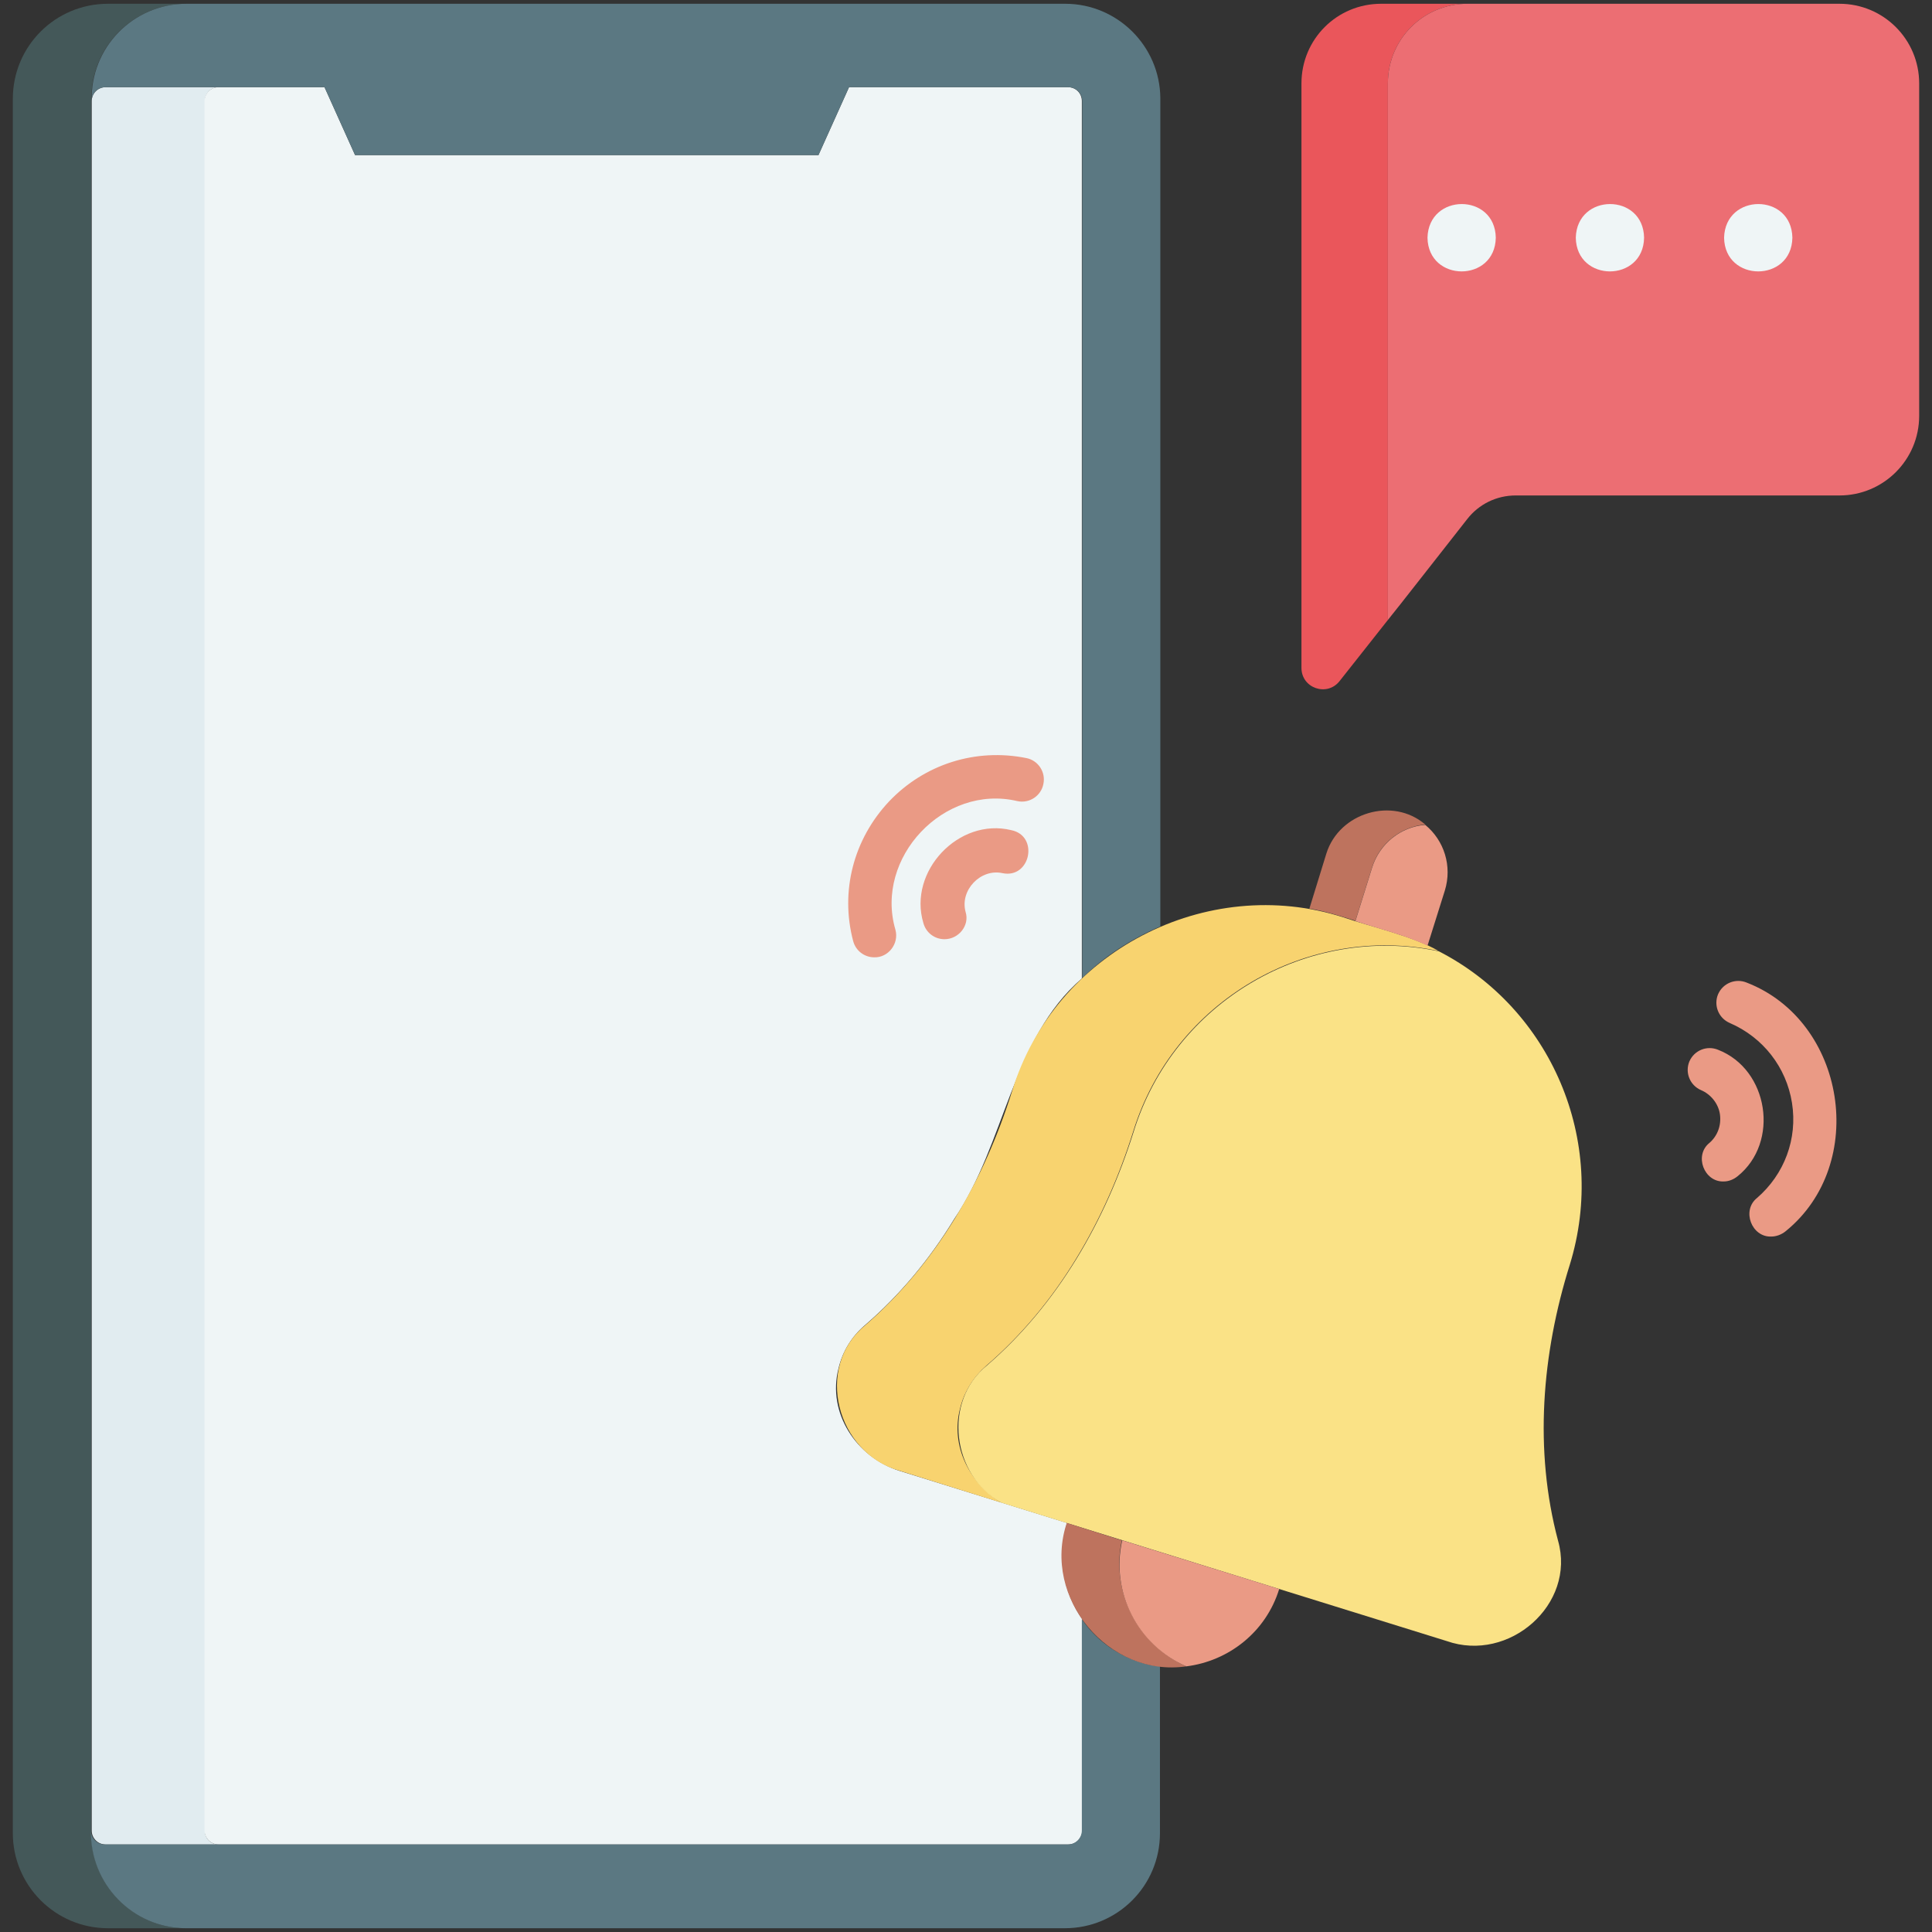 <svg id="Layer_1" enable-background="new 0 0 512 512" viewBox="0 0 512 512" xmlns="http://www.w3.org/2000/svg"><rect x="0" y="0" width="512" height="512" fill="#333333" stroke="none"/><g><g><path d="m57.9 488.8h-29.9c-2.1 0-3.7-1.7-3.7-3.7v-458.3c0-2 1.6-3.7 3.7-3.7h30c-2.1 0-3.7 1.6-3.7 3.7v458.3c-.1 2 1.5 3.7 3.6 3.7z" fill="#e1ecf0"/></g><g><path d="m222.2 362.7c-3 11.7 4.7 23.5 16.2 27.1l44.4 13.8c-2.8 9-1 18.3 4 25.5v56c0 2-1.6 3.7-3.7 3.7h-225.2c-2.1 0-3.7-1.7-3.7-3.7v-458.3c0-2 1.6-3.7 3.7-3.7h28.1l8.1 18h122.8l8.1-18h58c2.1 0 3.7 1.6 3.7 3.7v232.5c-18.6 16-20.3 43.9-33.8 63.7-6.4 10.5-14.3 20.1-23.7 28.2-3.4 2.9-5.9 6.8-7 11.5z" fill="#eff5f6"/></g><g><path d="m388.9 1c-11.7 0-21.1 9.4-21.1 21.1v142.2l-12.8 16.2c-3.3 4.2-10.1 1.9-10.1-3.5v-154.9c0-11.7 9.4-21.1 21.1-21.1z" fill="#ea565b"/></g><g><path d="m508.6 22.1v88.1c0 11.7-9.5 21.1-21.1 21.1h-85.8c-5.1 0-9.8 2.3-12.9 6.3-1.2 1.5-20.5 26.2-21 26.7v-142.2c0-11.7 9.4-21.1 21.1-21.1h98.6c11.6 0 21.1 9.4 21.1 21.1z" fill="#ec6e73"/></g><g><path d="m396.4 63c-.2 11.9-17.9 11.9-18.1 0 .3-11.9 17.9-11.9 18.1 0z" fill="#eff5f6"/></g><g><path d="m435.7 63c-.2 11.9-17.9 11.9-18.1 0 .3-11.9 17.9-11.9 18.1 0z" fill="#eff5f6"/></g><g><path d="m475 63c-.2 11.9-17.9 11.9-18.1 0 .3-11.9 17.9-11.9 18.1 0z" fill="#eff5f6"/></g><g><path d="m49.4 511h-20.8c-13.9 0-25.2-11.3-25.2-25.2v-459.6c0-14 11.3-25.2 25.2-25.2h20.8c-13.9 0-25.2 11.2-25.2 25.2v459.6c0 13.9 11.3 25.2 25.2 25.2z" fill="#445859"/></g><g><path d="m307.5 26v219.5c-7.6 3.3-14.7 7.8-20.7 13.7v-232.4c0-2-1.6-3.7-3.7-3.7h-58.1l-8.1 18h-122.8l-8.1-18h-58c-2.1 0-3.7 1.6-3.7 3.7-.4-14.2 11-25.8 25.1-25.8h232.9c13.8 0 25.1 11.2 25.2 25z" fill="#5b7882"/></g><g><path d="m302.1 440.5c1.7.6 3.5.9 5.3 1.1v44.2c0 14-11.3 25.2-25.2 25.2h-232.9c-14.1 0-25.5-11.7-25.2-25.9 0 2 1.6 3.7 3.7 3.7h255.2c2.1 0 3.7-1.7 3.7-3.7v-56c3.6 5.3 8.9 9.3 15.4 11.4z" fill="#5b7882"/></g><g><g><g><g><path d="m456.8 313.1c-5.2.2-7.9-6.9-3.8-10.2 2.2-1.9 3.2-4.7 2.8-7.6-.4-2.8-2.4-5.3-5-6.4-3-1.3-4.3-4.7-3.1-7.6 1.3-3 4.7-4.3 7.6-3.1 13.4 5.2 16.4 24.5 5.2 33.5-1.1.9-2.4 1.4-3.7 1.4z" fill="#ea9a85"/></g></g><g><g><path d="m469.4 327.7c-5.2.2-7.9-6.9-3.8-10.2 7.3-6.3 10.8-15.7 9.3-25.2s-7.7-17.4-16.5-21.2c-3-1.3-4.3-4.7-3.1-7.6 1.3-3 4.7-4.3 7.6-3.1 26.3 10.2 32.3 48.1 10.3 65.9-1.1.9-2.5 1.4-3.8 1.4z" fill="#ea9a85"/></g></g></g><g><g><g><path d="m250.3 248.9c-2.6 0-4.9-1.7-5.6-4.3-4.1-13.7 9.4-28 23.3-24.6 7.4 1.5 5.1 12.9-2.3 11.4-5.8-1.3-11.4 4.5-9.8 10.3 1.1 3.5-1.8 7.2-5.6 7.2z" fill="#ea9a85"/></g></g><g><g><path d="m231.7 253.7c-2.6 0-4.9-1.7-5.6-4.3-3.5-13.2.1-27 9.5-37 9.4-9.9 23-14.2 36.4-11.5 3.1.6 5.2 3.7 4.5 6.9-.6 3.1-3.7 5.2-6.9 4.5-19.4-4.6-37.9 15-32.3 34.1 1 3.7-1.9 7.4-5.6 7.3z" fill="#ea9a85"/></g></g></g></g><g><path d="m381.2 252c-34.7-7.3-70.2 13.2-80.9 47.9-3.7 11.8-8.7 23.2-15.2 33.8-6.4 10.5-14.3 20.1-23.7 28.2-3.3 2.9-5.9 6.8-7 11.5-2.5 9.8 2.5 19.6 10.9 24.8l-26.8-8.4c-16.8-4.6-22.8-27.5-9.2-38.6 18.8-16.3 31.5-38.4 38.9-62 11.3-37.1 51.6-57.7 87.8-46.1 7 2.4 18.8 5.1 25.2 8.9z" fill="#f8d36f"/></g><g><path d="m416 335.2c-7.4 23.6-9.5 49.1-3.1 73.1 4.8 16.9-13 32.4-29.5 26.6 0 0-118.1-36.7-118.1-36.7-13-7.2-15.5-26.8-3.8-36.3 18.8-16.2 31.5-38.4 38.9-61.9 10.7-34.7 46.2-55.2 80.9-47.9 29.6 15.2 44.9 50.1 34.7 83.1z" fill="#fae286"/></g><g><path d="m314.4 441.6c-20.6 3-38.3-18.1-31.7-38l14.6 4.6c-3 13.7 4.3 27.7 17.1 33.4z" fill="#be735e"/></g><g><path d="m339 421.1c-3.5 11.4-13.4 19.1-24.6 20.5-12.9-5.6-20.1-19.6-17-33.4z" fill="#ea9a85"/></g><g><path d="m377.7 218.5c-6.4.6-12.1 4.9-14.1 11.4l-4.4 14.1c-3.9-1.2-8.2-2.6-12.2-3.2l4.5-14.6c3.4-10.9 17.6-15.1 26.2-7.7z" fill="#be735e"/></g><g><path d="m382.9 236-4.4 14-.2.6c-5.7-2.7-13-4.5-19.1-6.5l4.4-14.1c2-6.5 7.7-10.9 14.1-11.4 5 4.1 7.2 10.9 5.2 17.4z" fill="#ea9a85"/></g></g></svg>
